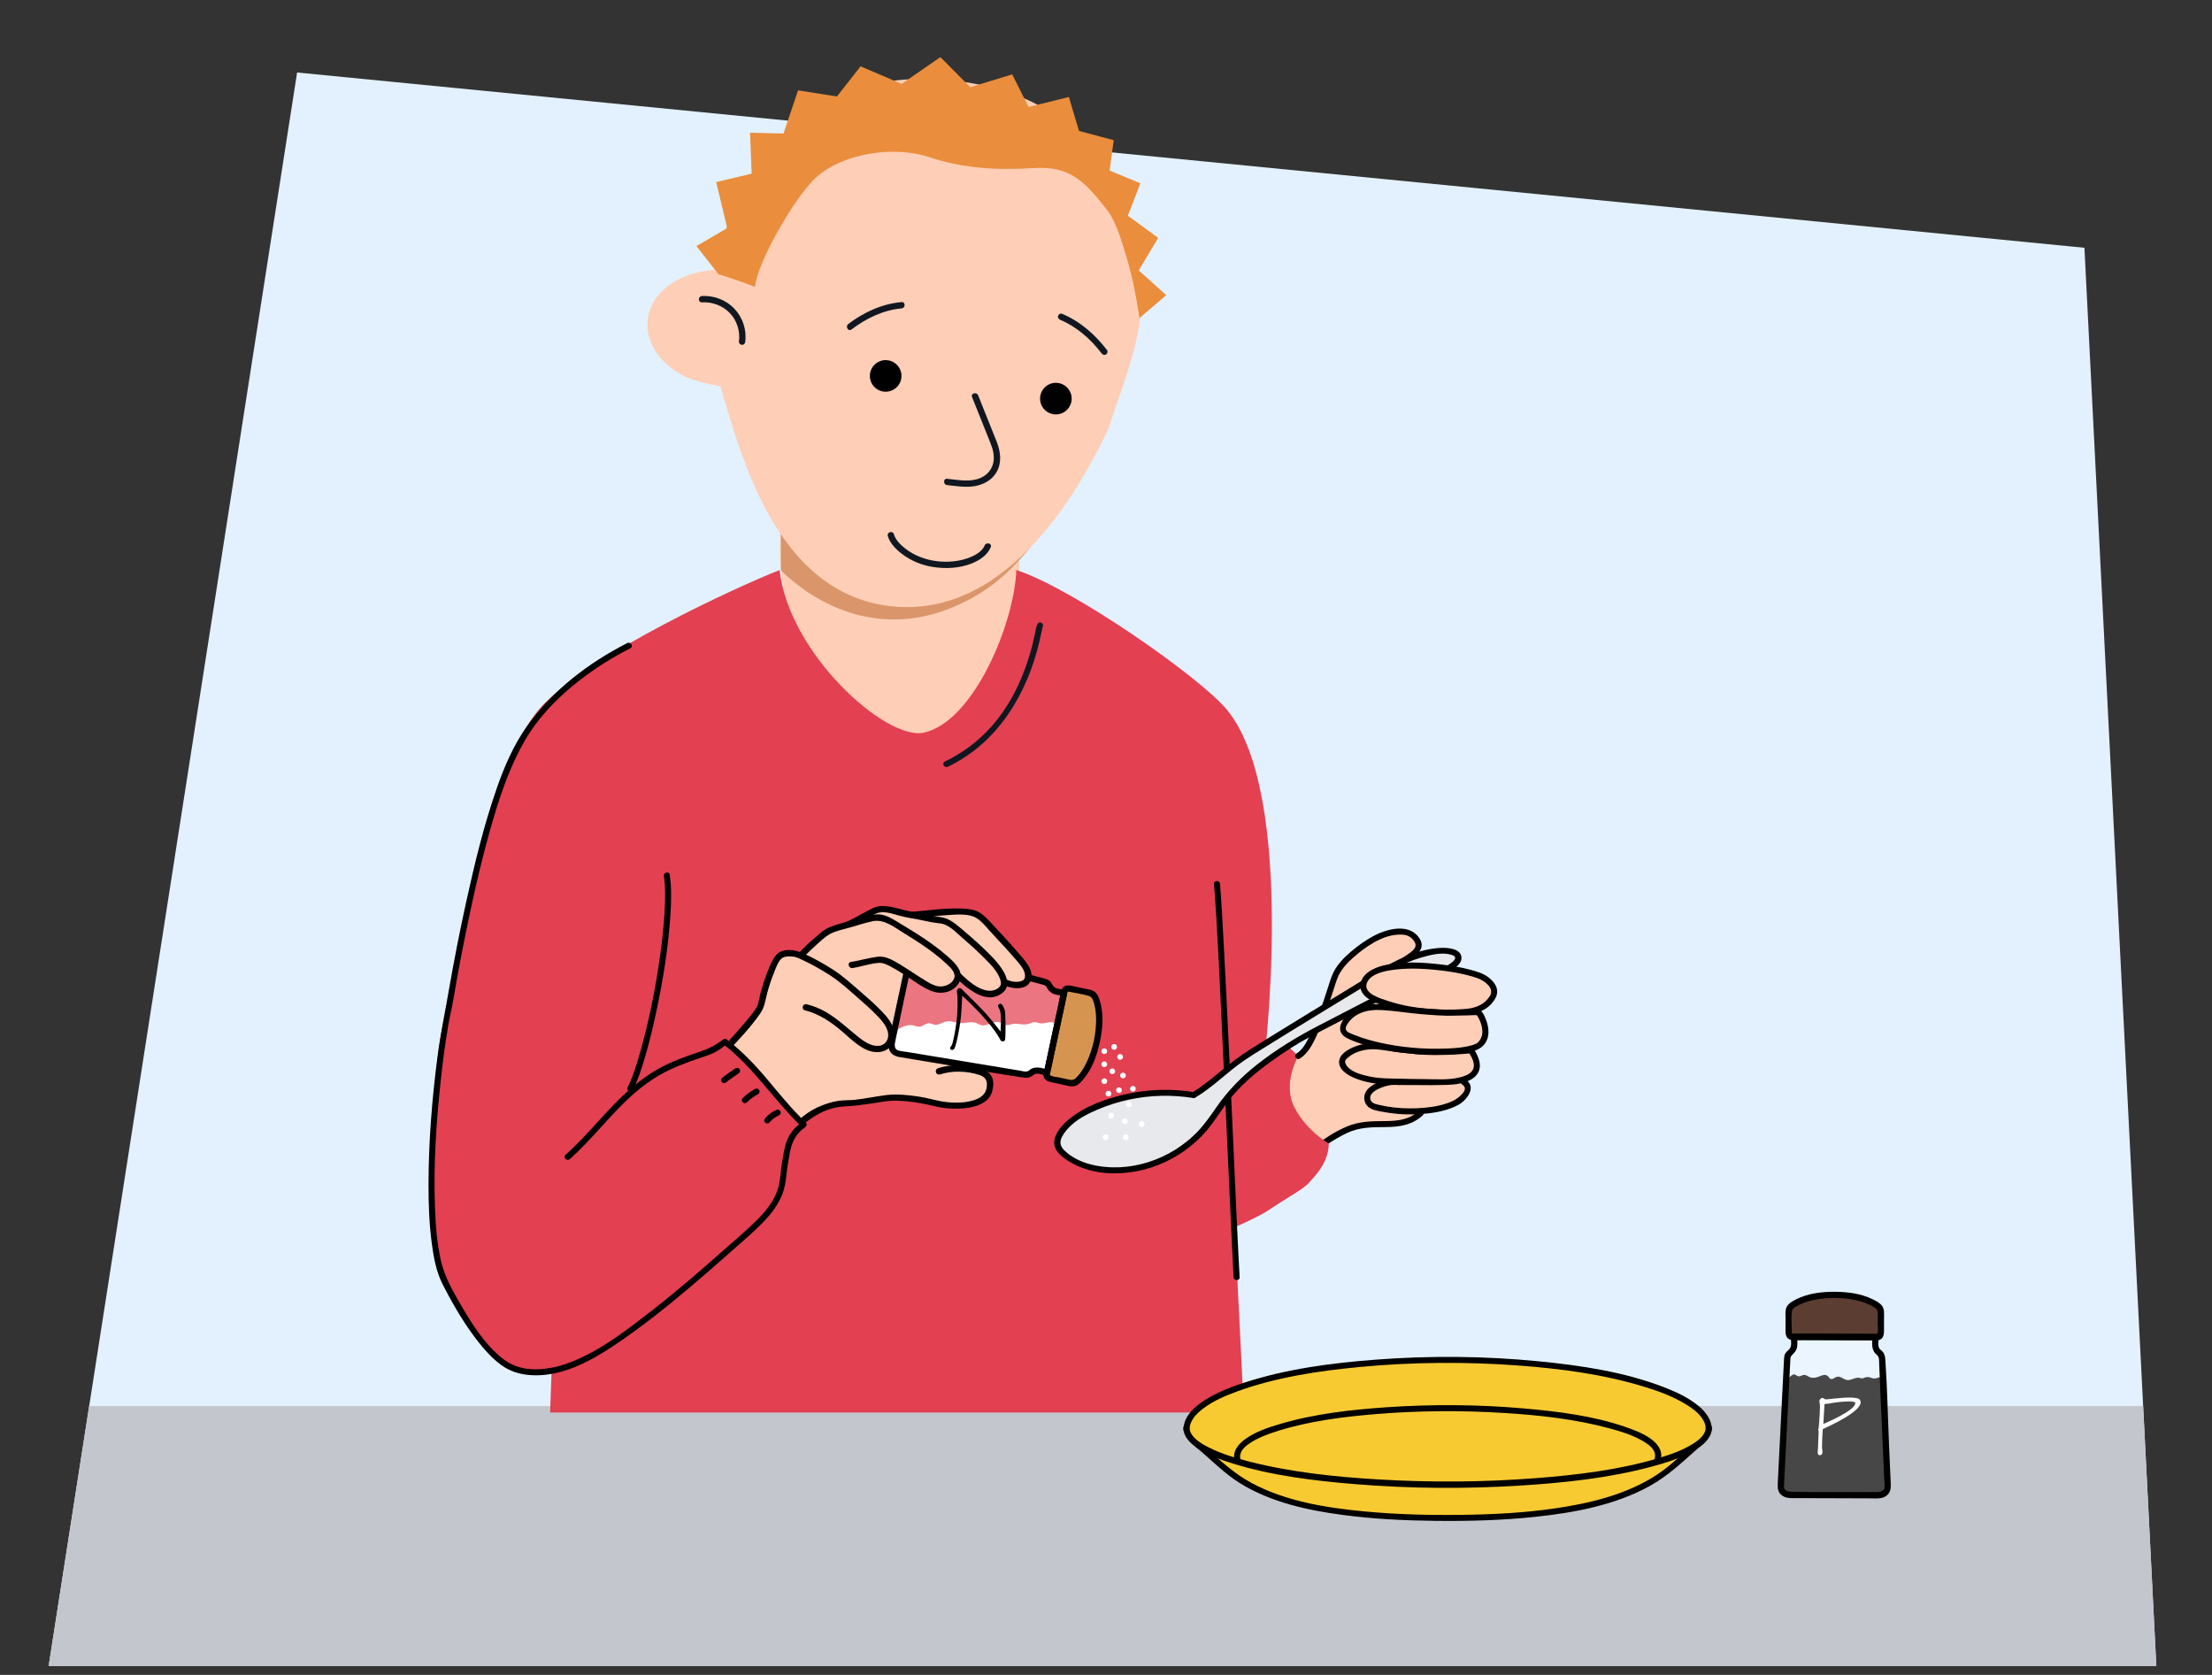 <?xml version="1.0" encoding="UTF-8"?>
<svg id="Voorgrond" xmlns="http://www.w3.org/2000/svg" xmlns:xlink="http://www.w3.org/1999/xlink" viewBox="0 0 700 530">
  <rect x="0" y="0" width="700" height="530" fill="#333333" stroke="none"/>
  <defs>
    <style>
      .cls-1 {
        fill: #da966a;
      }

      .cls-2 {
        fill: #ea8d3c;
        fill-rule: evenodd;
      }

      .cls-3 {
        fill: #e34051;
      }

      .cls-4 {
        fill: #d59551;
      }

      .cls-5 {
        fill: #101720;
      }

      .cls-6 {
        fill: #e2f1fd;
      }

      .cls-7 {
        fill: #fff;
      }

      .cls-8 {
        fill: #f8ca31;
      }

      .cls-9 {
        fill: #e8e9ec;
      }

      .cls-10 {
        opacity: .28;
      }

      .cls-11 {
        fill: #c4c6ce;
      }

      .cls-12 {
        fill: #5b3d31;
      }

      .cls-13 {
        clip-path: url(#clippath);
      }

      .cls-14 {
        fill: #ffceb6;
      }
    </style>
    <clipPath id="clippath">
      <path id="Path_17571-2" data-name="Path 17571" class="cls-6" d="M15.4,527.17L94.02,22.94l565.61,55.47,22.75,448.76H15.4Z"/>
    </clipPath>
  </defs>
  <g>
    <path id="Path_17571" data-name="Path 17571" class="cls-6" d="M15.4,527.17L94.02,22.94l565.61,55.47,22.75,448.76H15.4Z"/>
    <g class="cls-13">
      <rect class="cls-11" x="8.85" y="444.94" width="798.14" height="104.79"/>
    </g>
  </g>
  <path d="M595.85,435.9c-.42-.41-.68-.16-1.23-.02s-1.09.37-1.65.32c-.45-.04-.86-.25-1.3-.36-.52-.13-1.07-.1-1.58.09-.31.11-.62.28-.94.26-.2-.01-.39-.1-.59-.16-1.35-.38-2.73.89-4.1.66-1.09-.18-2.05-1.3-3.13-1.02-.74.19-1.44,1-2.12.63-.32-.17-.48-.56-.75-.82-.38-.37-.93-.45-1.43-.36s-.97.32-1.46.51c-.91.35-1.93.53-2.83.17-.63-.26-1.21-.77-1.88-.72-.61.05-1.16.56-1.76.44-.49-.09-.87-.59-1.37-.6-.31,0-.6.19-.86.39-.54.42-1.04.9-1.49,1.43l-1.76,32,.23,3.01s1.81,1.65,2.18,1.65,28.66-.39,28.94-.46,2.44-1.12,2.44-1.12v-1.97s-1.54-33.94-1.54-33.94Z"/>
  <path class="cls-14" d="M321.56,171.19l1.1,2.52c-.28,4.13.1,8.71-.34,12.03-1.86,14.05-3.63,50.47-19.72,51.98-10.75,1.01-58.49-19.34-55.64-67.32l.64-13.68c6.92,6.88,16.43,12.83,27.62,16.69,18.54,6.38,34.46,4.54,46.35-2.24Z"/>
  <path class="cls-14" d="M420.12,360.81c4.86-6.77-11.42-15.41-8.21-23.1,2.85-6.82,8.44-21.97,10.36-27.09,1.92-5.12,9.88-11.96,14.15-13.91,3.39-1.54,8.43-2.16,10.18-.71,2.83,2.33,3.15,5.48.22,7.69-3.78,2.84-7.6,5.1-10.87,6.77l9.16,9.38,7.22,19.52-2.98,13.53c-4.23,6.75-12.36-.15-19.35,3.67-2.03,1.11-12.18,5.84-13.84,7.46-10.06,9.8-20.03,6.47-29.22,15.83-1.09,1.11-1.64,20.38-1.64,20.38,0,0-24.57-68.8-24.05-69.37.52-.57,27.79-30.64,27.79-30.64l8.63,46.02,16.28-14.56c.73,3.22,9.61-3.08,10.59,7.02.17,1.77.71,11.92.39,14.58l-4.81,7.55Z"/>
  <g>
    <path class="cls-3" d="M172.56,222.33c15.81-15.81,59.55-36.17,74.14-41.94,2.94,26.48,33.67,53.98,45.56,51.47,15.87-3.35,28.79-34.74,29.36-51.47,17.68,5.65,58.38,34.07,66.71,44.27,22.33,27.33,11.56,112.78,11.56,112.78l-5,3.83-4-9.5-1.39,31.39,6.3,126.74-223.07-5.35,7.29-201.93-34.58,17.25s8.4-58.85,27.11-77.56Z"/>
    <path class="cls-5" d="M329.65,197.15c-1.5-1.06-1.86,2.14-2.01,2.86-.54,2.56-1.16,5.11-1.92,7.62-2.49,8.2-6.41,16.07-12.15,22.47-4.1,4.57-9.04,8.25-14.58,10.89-1.1.53-.14,2.17.96,1.64,15.89-7.58,25.16-23.17,29.02-39.83.24-1.05.46-2.11.69-3.17.07-.31.14-.61.21-.92.02-.08.1-.23.09-.31.01.06-.54.89-1.26.38,1,.71,1.95-.94.96-1.64h0Z"/>
  </g>
  <g class="cls-10">
    <path class="cls-7" d="M326.31,339.48h0c.73-.66,1.73-.91,2.7-.65l2.32.61,5.42-25.28-2.37-.4c-.99-.17-1.8-.8-2.19-1.7h0c-.29-.66-.85-1.15-1.55-1.33l-39.54-10.44c-1.31-.35-2.73.79-3.09,2.45l-5.82,27.16c-.36,1.66.48,3.28,1.81,3.5l40.34,6.68c.71.12,1.42-.09,1.96-.58Z"/>
  </g>
  <path class="cls-7" d="M284.18,325.66c1.49-.76,3.13-1.55,4.76-1.2.67.15,1.32.48,2.01.43,1.12-.08,2.03-1.17,3.15-1.1.57.04,1.09.38,1.65.48,1.27.22,2.4-.79,3.67-1.04,1.46-.29,2.92.45,4.41.53,1.63.09,3.3-.62,4.85-.12.68.22,1.28.66,1.98.8,1.82.36,3.58-1.4,5.4-1,.9.2,1.65.92,2.57.96.6.03,1.18-.24,1.77-.37,1.59-.33,3.26.42,4.84.03.72-.18,1.39-.58,2.13-.6.69-.01,1.33.32,2.01.39,1.27.13,2.55-.65,3.79-.33.99.25,1.85,1.17,2.85.96.39-.08.72-.32,1.07-.51,2.79-1.46,6.16.93,9.27.42.19.18.29.45.26.7.25,0,.51,0,.76,0l-.35,6.05-2.38,5.7s-1.09,3.21-1.53,3.24-2.52,2.68-2.52,2.68l-1.84-.05-4.35-.93-3.09-1.11v-1.25s-2.79-.69-2.79-.69l-2.21.73-2.42.61-39.89-6.71-1.6-1.6s.35-2.17.26-2.44,1.52-3.68,1.52-3.68Z"/>
  <g>
    <g>
      <path class="cls-14" d="M325,305.52c-3.33-4.21-4.84-5.81-8.49-9.68-2.71-2.88-4.83-5.8-7.2-6.75-1.91-.76-6.51-.79-8.56-.61-3.97.35-7.59.66-11.29.98-.24-.04-.49-.07-.76-.1-3.3-.4-5.04-1.57-8.36-1.73-3.22-.15-3.72,1.39-11.35,4.94-2.93.83-5.83,1.73-6.62,2.34-2.82,2.17-5.68,4.65-7.99,7.15l-.23.3c-1.03-.44-1.82-.7-2.23-.71-3.29-.02-4.32-.2-5.84,2.72-1.53,2.91-3.65,8.87-4.42,13.46-.58,3.44-19.3,22.43-20.73,24-1.43,1.57-27.42,20.06-28.91,21.61l3.33-7.24,2.58-16.71-52.24-8.03-3,29.6-.63,10.68,1.44,10.51,1.35,9.14,1.84,8.56,3.57,10.51,4.21,7.84,5.35,5.92,6.1,4.2,6.29,1.85,6.86-1.67,15.88-10.07,19.48-17.16c7.73-6.44,31.55-39.43,39.28-45.87,1.98-1.65,3.99-3.32,6.35-4.35,3.11-1.36,6.6-1.53,9.99-1.45,2.86.07,5.61-.57,8.33-1.44,2.31-.74,4.45-.09,6.86.08,2.26.16,12.04,1.08,14.55,1.37,4.79.55,8.7-.08,12.17-3.42.89-.86,1.55-2.35,1.3-4.29-.12-.9-1.72-2.31-3.54-2.92-2.67-.88-2.69-.58-5.66-1.68,0,0-.02-.02-.02-.02l-4.15-1.34-17.21-3.53c-.51-1.32-.24-2.22.44-4.8.96-3.68.56-4.66,1.13-6.25l1.48-5.13s.89-7.93,1.59-8.06l1.12-.14c.71.46,1.38.89,1.98,1.26,3.39,2.09,6.31,4.7,10.06,3.34,1.58-.57,3.07-1.84,3.32-3.46.31.03.62.05.91.08,1.12.98,1.99,1.61,3.4,2.87,1.17,1.05,2.63,1.59,4.13,2.04,3.01.91,5.49-.82,6.07-1.97.22-.44.29-1.01.19-1.69h.01c2.25,1.42,6.24,1.36,7.23-.19.99-1.55-.12-4.11-.71-4.85Z"/>
      <path d="M297.39,340.02c3.93-1.32,8.71-1.14,12.62.17,2.2.73,2.63,2.27,2.12,4.44-.48,2.05-2.33,3.04-4.24,3.61-3.25.96-7.22.81-10.52.17-2.16-.42-4.25-1.04-6.43-1.37-3.49-.53-7.11-.93-10.62-.49-3.27.41-6.49,1.11-9.77,1.47-1.66.19-3.33.08-4.99.3-2.28.31-4.44,1.04-6.54,1.95-3.21,1.4-6.06,3.8-8.56,6.24-4.47,4.37-8.39,9.35-12.32,14.2-5.07,6.27-10.05,12.62-15.14,18.88-5,6.15-10.03,12.31-15.86,17.7-5.88,5.44-12.3,10.29-19,14.68-2.49,1.63-5.02,3.21-7.62,4.66-1.37.77-2.94,1.7-4.3,2.15-6.33,2.1-12.89-2.47-17.22-6.66-1.58-1.53-2.74-2.88-3.84-4.55-2.26-3.44-4.03-7.18-5.43-11.04-2.39-6.6-3.77-13.5-4.75-20.43-.69-4.88-1.44-9.71-1.53-14.66-.13-6.77.3-13.55.88-20.3.47-5.43,1.05-10.85,1.8-16.25.35-2.55.92-4.82,1.73-7.27,3.55-10.61,7.51-21.13,10.38-31.96.53-2.01,1.04-4.05,1.3-6.12.29-2.31.45-4.59.89-6.88,1.14-5.97,2.75-11.85,4.44-17.68.33-1.13.66-2.25,1-3.38.38-1.23-1.55-1.76-1.93-.53-1.27,4.14-2.43,8.32-3.5,12.51-.81,3.19-1.57,6.4-2.15,9.64-.39,2.21-.47,4.44-.81,6.64-.8,5.12-2.53,10.15-4.1,15.08-1.87,5.84-3.87,11.64-5.86,17.44-1.03,2.99-2.41,6.08-2.93,9.22-.73,4.35-1.2,8.75-1.66,13.13-.73,6.9-1.29,13.82-1.46,20.75-.08,3.29-.08,6.58.13,9.86.15,2.36.54,4.67.86,7,.88,6.26,1.76,12.5,3.42,18.62,1.87,6.91,4.57,14.34,9.21,19.91,3.61,4.33,8.58,8.39,14.11,9.87,2.7.72,5.69.76,8.29-.35,1.85-.79,3.6-1.8,5.34-2.8,6.28-3.65,12.27-7.82,17.97-12.32,6.65-5.25,12.56-11.11,18.03-17.57,10.1-11.95,19.27-24.72,29.74-36.35,4.96-5.51,10.9-10.85,18.71-11.23,3.25-.16,6.37-.57,9.59-1.1,1.62-.26,3.24-.54,4.87-.67,1.89-.15,3.83.05,5.71.22,2.82.26,5.54.8,8.29,1.47,2.95.72,6.15.92,9.17.68,3.38-.27,7.83-1.44,8.98-5.08.51-1.6.74-3.78-.22-5.26-1.02-1.57-2.88-2.16-4.61-2.57-3.93-.93-8.37-1.07-12.23.23-1.21.41-.69,2.34.53,1.93h0Z"/>
      <g>
        <g>
          <g>
            <path class="cls-4" d="M331.21,339.96l5.65-26.34c.13-.6.75-.98,1.4-.84l6.62,1.42c.69.15,1.28.59,1.58,1.19.89,1.8,2.31,6.2.61,14.14-1.7,7.94-4.82,11.43-6.38,12.74-.52.44-1.25.6-1.94.45l-6.61-1.42c-.64-.14-1.06-.74-.93-1.34Z"/>
            <path d="M332.18,340.23c1.74-8.13,3.48-16.26,5.23-24.39.11-.53.16-1.15.36-1.66.16-.43.23-.43.74-.32,2.01.43,4.15.69,6.1,1.31,1.15.37,1.45,1.74,1.72,2.8.38,1.48.53,3.01.54,4.54.02,4.57-1,9.41-2.95,13.55-.68,1.44-1.48,2.86-2.52,4.08-.69.81-1.4,1.74-2.56,1.58s-2.42-.52-3.61-.77c-.42-.09-3.06-.29-3.02-.98.09-1.28-1.91-1.28-2,0-.1,1.5,1.04,2.17,2.32,2.45,1.42.31,2.85.61,4.27.92,1.11.24,2.28.63,3.41.3,1.17-.34,2.11-1.47,2.85-2.38,2.54-3.14,3.99-7.09,4.87-11,.94-4.18,1.42-8.73.3-12.93-.32-1.18-.74-2.6-1.71-3.41-.87-.72-2.1-.84-3.16-1.06-1.42-.3-2.83-.61-4.25-.91-1.29-.28-2.64-.16-3.16,1.27-.43,1.19-.57,2.57-.84,3.81l-1.78,8.29c-1.03,4.8-2.06,9.59-3.08,14.39-.27,1.26,1.66,1.79,1.93.53Z"/>
          </g>
          <path d="M327.01,340.19c1.04-.95,2.88-.09,4.05.21.5.13,1.12-.16,1.23-.7,1.58-7.37,3.16-14.75,4.74-22.12.23-1.05.45-2.11.68-3.16.1-.49-.14-1.14-.7-1.23-1-.17-2.55-.16-3.37-.82-.68-.55-.85-1.48-1.58-2.03-.37-.28-.77-.46-1.21-.6-.95-.29-1.92-.51-2.88-.76-4.85-1.28-9.7-2.56-14.55-3.84-5.35-1.41-10.7-2.83-16.06-4.24-1.63-.43-3.27-.86-4.9-1.29-1.47-.39-2.81-.62-4.09.54-1.25,1.14-1.43,2.8-1.76,4.35-.49,2.29-.98,4.58-1.47,6.87-1.13,5.26-2.26,10.53-3.38,15.79-.28,1.29-.78,2.79-.59,4.12.28,2.02,1.68,2.92,3.48,3.22l12.26,2.03c9.01,1.49,18.01,3.15,27.05,4.48,1.19.18,2.11-.08,3.06-.82,1.01-.79-.41-2.2-1.41-1.41-.79.62-2.09.14-2.97,0l-5.36-.89c-5.34-.88-10.67-1.77-16.01-2.65-4.67-.77-9.33-1.54-14-2.32-.95-.16-1.97-.23-2.91-.48-1.67-.45-1.21-2.21-.94-3.46,1.84-8.6,3.55-17.23,5.53-25.8.22-.94.77-2.05,1.9-1.93.21.02.43.11.64.17l4.08,1.08c4.94,1.3,9.88,2.61,14.81,3.91s9.98,2.63,14.96,3.95c1.42.38,2.84.75,4.27,1.13.25.07.52.11.76.2.64.25.79.64,1.11,1.17.47.77,1.16,1.38,2.01,1.69.94.35,2.01.41,3,.58l-.7-1.23c-1.58,7.37-3.16,14.75-4.74,22.12-.23,1.05-.45,2.11-.68,3.16l1.23-.7c-2.05-.54-4.19-1.34-5.99.3-.95.87.46,2.28,1.41,1.41Z"/>
        </g>
        <path d="M300.72,331.54c.07-.35.43-.7.52-.85.09-.17.34-1.09.63-2.47.37-1.71.78-4.12,1.01-6.65.19-2.32.21-6.39,0-7.35-.08-.33-.08-.6-.03-.8.13-.62.66-.8,1.05-.71.15.03.29.11.37.2,1.14,1.26,4.8,4.6,7.67,7.77,1.16,1.31,3.04,3.55,4.68,5.73,0,0,.51-5.73-.37-7.14-.19-.31-.49-.73-.41-1.1.06-.28.49-.62.86-.54.49.11.85.93,1.23,1.93.31.81.39,8.23.12,9.52-.07.35-.57.5-.94.43-.12-.03-.22-.07-.31-.11-.29-.21-.93-2.51-6.36-8.45-1.19-1.29-5.12-5.24-5.95-5.83,0,0-.17,4.38-.41,6.69-.25,2.24-.64,4.56-1.04,6.43-.44,2.05-.88,3.52-1.1,3.67-.1.1-.4.42-.77.34-.37-.08-.54-.38-.47-.68Z"/>
      </g>
      <g>
        <path class="cls-14" d="M288.66,289.55c3.73-.32,7.37-.63,11.37-.98,2.04-.18,6.65-.15,8.56.61,2.38.95,4.49,3.87,7.2,6.75,3.65,3.88,5.16,5.47,8.49,9.68.58.74,1.7,3.3.71,4.85s-4.98,1.61-7.23.2"/>
        <path d="M288.66,290.55c3.98-.34,7.97-.79,11.95-1.03,2.56-.15,6.07-.42,8.35.96,1.58.96,2.82,2.48,4.03,3.84,1.39,1.55,2.81,3.07,4.23,4.59,1.05,1.13,2.09,2.27,3.1,3.44,1.12,1.3,2.41,2.63,3.31,4.09.71,1.15,1.37,3.37-.28,3.97s-3.67.21-5.1-.63c-1.11-.65-2.12,1.08-1.01,1.73,2.31,1.35,7.26,2.12,8.75-.84,1.76-3.48-2.03-7.12-4.04-9.47-2.85-3.34-5.89-6.58-8.9-9.78-1.25-1.33-2.66-2.69-4.42-3.29-1.61-.55-3.45-.61-5.13-.65-4.94-.13-9.94.64-14.85,1.06-1.27.11-1.28,2.11,0,2h0Z"/>
      </g>
      <g>
        <path class="cls-14" d="M267.54,292.99c8.34-3.79,8.76-5.44,12.09-5.28,3.32.16,5.06,1.33,8.36,1.73,2.64.32,4.06.84,6.67,1.35,3.83.75,4.16-.16,8.22,3.27,3.66,3.09,9.64,8.12,12.99,12.61,1.78,2.38,2.28,4.51,1.69,5.66-.59,1.15-3.06,2.88-6.07,1.97-1.5-.46-2.96-.99-4.13-2.04-1.89-1.69-2.83-2.25-4.68-4.05"/>
        <path d="M268.04,293.85c2.36-1.08,4.65-2.26,6.9-3.54,1.06-.6,2.14-1.32,3.36-1.54,2.04-.37,4.18.38,6.11.93,2.71.77,5.55,1.07,8.3,1.7,1.21.28,2.41.51,3.64.66.83.1,1.68.16,2.46.45,2.21.83,4.05,2.83,5.82,4.35,2.19,1.88,4.35,3.8,6.38,5.84,2.04,2.04,4.57,4.4,5.51,7.2.39,1.14.37,2.05-.64,2.79-1.34.98-2.98,1.01-4.51.53-3.1-.96-5.68-3.51-8-5.72-.93-.89-2.35.52-1.41,1.41,3.74,3.58,10.37,9.67,15.58,5,2.01-1.8,1.18-4.55-.03-6.58-1.68-2.83-4.2-5.24-6.56-7.49-2.3-2.18-4.7-4.25-7.13-6.29-1.92-1.62-3.74-3.02-6.27-3.35-2.92-.38-5.73-1.21-8.63-1.64-3.15-.46-6.19-1.76-9.38-1.86-1.62-.05-3.01.45-4.41,1.21-2.68,1.46-5.31,2.94-8.09,4.21-1.17.54-.15,2.26,1.01,1.73h0Z"/>
      </g>
      <g>
        <path class="cls-14" d="M253.66,302.13c2.3-2.5,5.17-4.98,7.99-7.15,1.4-1.08,9.38-3.05,12.46-3.97,1.31-.39,2.66-.79,4.03-.69,1.76.13,3.34,1.05,4.85,1.95,6.22,3.71,12.49,7.46,17.73,12.46,1.2,1.14,2.41,2.54,2.36,4.19-.05,1.81-1.65,3.24-3.35,3.85-3.75,1.36-6.66-1.25-10.06-3.34-3.39-2.09-8.92-6.09-11.51-5.75-4.17.54-4.02.96-8.6,1.67"/>
        <path d="M254.37,302.84c1.26-1.35,2.59-2.63,3.98-3.85,1.29-1.14,2.64-2.48,4.13-3.34,1.85-1.07,4.24-1.52,6.28-2.09,2.44-.69,4.91-1.53,7.39-2.05,3.73-.78,7.13,2.1,10.14,3.93,3.15,1.92,6.27,3.92,9.21,6.16,1.45,1.11,2.86,2.29,4.19,3.55,1.22,1.15,3,2.79,2.18,4.64-.65,1.49-2.55,2.32-4.08,2.37-1.62.05-3.11-.74-4.45-1.55-2.64-1.6-5.18-3.36-7.82-4.98-2.26-1.38-5.02-3.24-7.8-2.88-2.85.37-5.6,1.2-8.44,1.65-1.27.2-.73,2.13.53,1.93,2.79-.44,5.61-1.49,8.43-1.64,1.26-.07,2.53.6,3.62,1.17,1.44.75,2.82,1.61,4.19,2.48,2.82,1.8,5.63,4.05,8.75,5.26s6.87.4,8.61-2.49c2.02-3.36-1.13-6.35-3.47-8.42-3-2.65-6.28-4.96-9.64-7.11-1.68-1.08-3.39-2.11-5.11-3.14-1.7-1.02-3.4-2.19-5.31-2.78-3.08-.96-6.28.47-9.25,1.29-2.82.78-5.75,1.46-8.44,2.62-1.45.62-2.63,1.76-3.83,2.77-1.9,1.59-3.73,3.27-5.42,5.09-.88.94.53,2.36,1.41,1.41h0Z"/>
      </g>
      <g>
        <path class="cls-14" d="M254.97,318.73c4.52,1.07,7.44,3.27,10.13,5.26,2.5,1.85,4.68,4.12,7.22,5.91,2.3,1.62,5.46,2.87,7.83,1.35,2.65-1.69,2.36-4.99.59-7.58s-4.52-5.05-6.86-7.15c-2.37-2.12-4.69-4.04-7.06-6.16-3.05-2.73-13.67-8.63-15.63-8.64-3.29-.02-4.32-.2-5.84,2.72s-3.65,8.87-4.42,13.46c-.58,3.44-19.3,22.43-20.73,24-1.43,1.57-20.91,15.93-22.39,17.48,0,0-14.89,11.89-16.97,11.48"/>
        <path d="M254.71,319.7c4.47,1.11,8.3,3.72,11.77,6.67,3.27,2.78,7.2,7.09,11.95,6.52,4.3-.52,5.52-4.99,3.88-8.48-.96-2.04-2.66-3.79-4.24-5.36-1.85-1.83-3.81-3.55-5.78-5.25-2.87-2.49-5.63-5.03-8.85-7.07-2.87-1.82-5.86-3.53-8.97-4.93-2.23-1-4.82-1.66-7.23-.75-1.45.55-2.28,1.92-2.95,3.24-.9,1.8-1.63,3.7-2.28,5.6-.75,2.17-1.39,4.38-1.85,6.63-.23,1.11-.25,1.46-.79,2.34-1.19,1.93-2.71,3.67-4.18,5.39-3.87,4.53-7.98,8.86-12.1,13.17-2.14,2.24-4.18,4.35-6.62,6.26-4.57,3.58-9.23,7.04-13.83,10.58-2.45,1.88-4.82,3.86-7.25,5.76-4.14,3.23-8.35,6.68-12.97,9.22-.3.17-.64.36-.94.48s-.76.15-.39.2c-1.26-.17-1.8,1.75-.53,1.93,1.64.23,3.41-1.15,4.71-1.98,2.33-1.49,4.56-3.12,6.77-4.77,2.57-1.92,5.07-3.9,7.56-5.92,4-3.25,8.17-6.3,12.28-9.43,2.12-1.61,4.23-3.22,6.32-4.87.98-.77,2-1.52,2.87-2.42,3.04-3.15,6.07-6.31,9.05-9.52,3.64-3.92,7.46-7.87,10.5-12.29,1.42-2.06,1.58-4.28,2.24-6.68.58-2.11,1.28-4.19,2.1-6.22.57-1.42,1.23-3.52,2.47-4.5.93-.74,2.75-.64,3.86-.5.63.08,1.86.65,2.63,1.01,3.03,1.41,5.96,3.08,8.77,4.88,3.23,2.07,6.02,4.7,8.9,7.21,1.84,1.6,3.67,3.22,5.39,4.95,1.58,1.6,3.42,3.44,3.98,5.69.53,2.12-.55,4.23-2.88,4.46s-4.7-1.4-6.45-2.8c-3.42-2.73-6.56-5.78-10.38-7.97-1.88-1.07-3.89-1.87-5.99-2.39-1.25-.31-1.78,1.62-.53,1.93h0Z"/>
      </g>
    </g>
    <path d="M197.74,268.71c.04.08.16.4.25.74.13.47.23.96.32,1.44.22,1.19.38,2.39.51,3.59.37,3.42.58,6.86.74,10.29.38,7.94.5,15.91.28,23.86-.08,2.85-.16,5.72-.52,8.55-.26,1.98-.58,3.95-.78,5.95-.75,7.26-1.33,14.54-2.28,21.79-.52,3.96-1.1,7.93-2.08,11.8-.34,1.35-.72,2.72-1.3,3.99-.37.8-.8,1.56-1.37,1.84-1.15.57-.14,2.3,1.01,1.73,1.77-.88,2.52-3.4,3.06-5.13,1.01-3.22,1.57-6.59,2.08-9.93,1.18-7.68,1.85-15.43,2.59-23.16.47-4.88,1.28-9.71,1.5-14.61.35-8.04.25-16.12-.07-24.16-.16-4.14-.38-8.28-.81-12.4-.24-2.33-.36-5.04-1.4-7.19-.56-1.16-2.28-.15-1.73,1.01h0Z"/>
  </g>
  <path d="M448.9,351.59c-3,2.8-6.74,3.15-10.67,3.17-4.05.01-8.05.07-11.85,1.65-7.53,3.15-13.56,8.91-20.08,13.64-3.29,2.38-6.79,4.29-10.72,5.37-1.18.33-.68,2.16.51,1.83,7.28-2.01,12.74-6.84,18.62-11.32,3.58-2.73,7.35-5.39,11.42-7.34s8.16-1.91,12.47-1.94,8.36-.66,11.64-3.72c.89-.84-.45-2.18-1.34-1.34h0Z"/>
  <g>
    <path class="cls-14" d="M442.53,342.37c-2.9-.35-7.23.97-9.09,3.05-1.42,1.59-.87,4.04,1.16,4.68,7.32,2.34,20.86,2.37,27.32-1.83,1.17-.76,4.33-4.24,1.29-5.86"/>
    <path d="M442.53,341.42c-2.04-.2-4.15.21-6.04.95-1.69.67-3.63,1.71-4.42,3.44-.7,1.53-.35,3.36.94,4.46s3.32,1.32,4.89,1.61c4.09.76,8.32.94,12.46.59,3.78-.31,7.72-1.01,11.1-2.82,2.73-1.47,6.04-5.8,2.24-8.06-1.05-.63-2.01,1.02-.96,1.64,2.56,1.52-1.46,4.42-2.87,5.1-2.77,1.33-5.94,1.91-8.98,2.2-3.21.3-6.46.28-9.67-.07-1.5-.16-2.99-.4-4.46-.75-1.21-.29-2.91-.5-3.13-2-.27-1.81,2-2.94,3.37-3.5,1.74-.71,3.66-1.07,5.54-.89,1.22.12,1.21-1.78,0-1.9h0Z"/>
  </g>
  <g>
    <path class="cls-14" d="M446.5,332.42c-9.18-.47-11.79-2.95-18.72.21-.56.25-2.33,1.73-2.69,2.22-.99,1.36.21,3.27,1.6,4.21,2.55,1.72,7.37,2.94,10.44,3.06,8.69.34,21.59.53,24.28-.08,2.69-.61,9.1-2.19,4.11-9.67-13.41,1.17-19.02.04-19.02.04Z"/>
    <path d="M446.5,331.47c-5.62-.31-11.45-2.43-16.98-.56-2.03.69-5.24,2.17-5.69,4.55-.58,3.08,2.98,4.96,5.31,5.87,6.11,2.39,13.01,1.95,19.45,2.03,3,.04,5.99.05,8.99-.05,1.68-.06,3.36-.15,4.99-.57,1.85-.49,3.85-1.27,4.96-2.93,1.71-2.53.28-5.66-1.19-7.92-.17-.27-.48-.5-.82-.47-4.79.41-9.62.67-14.43.47-1.47-.06-3.13-.15-4.34-.39s-1.71,1.59-.51,1.83c1.51.3,3.09.38,4.62.45,4.88.22,9.79-.04,14.65-.46l-.82-.47c1.06,1.63,2.58,4.19,1.15,6.06-.86,1.13-2.39,1.62-3.7,1.97-3.6.96-7.65.62-11.34.6-2.89-.02-5.78-.07-8.67-.15-2.71-.07-5.47-.03-8.13-.57-2.46-.5-6-1.24-7.67-3.31-.37-.45-.81-1.17-.61-1.79.15-.47.71-.85,1.07-1.15.99-.85,1.98-1.35,3.23-1.77,2.39-.81,4.78-.86,7.26-.51,3.07.43,6.11.96,9.21,1.13,1.22.07,1.22-1.83,0-1.9Z"/>
  </g>
  <path class="cls-3" d="M183,238.56s-4.21-15.28-14.18-8.13c-17.82,12.79-26.34,89.68-27.61,105.61,0,0-6.74-1.89,15.86,1.76s47.55,8.66,47.55,8.66l13.21-69.48-21.16-20.75-13.69-17.67Z"/>
  <g>
    <g>
      <path class="cls-1" d="M247.07,167.71l.07,12.8c13.96,13.49,32.85,19.61,52,12.57,11.56-4.26,18.92-10.36,26.57-19.44l.02-.46c-11.09,11.66-24.44,18.14-39.38,17.44-14.94-.7-29.35-10.25-39.29-22.91Z"/>
      <path class="cls-14" d="M350.87,135.45c-8.39,17.8-31.24,60.4-68.77,56.4-37.53-4-48.24-50.58-54.16-69.63-3.42-.55-8.93-1.86-11.7-3.33-7.39-3.87-12.01-10.53-11.28-17.56.97-9.26,10.87-15.95,22.83-15.95h.01c.18-.89.37-1.78.57-2.66.2-.87.4-1.74.62-2.61.29-1.15.59-2.28.9-3.42.16-.57.32-1.12.48-1.68.12-.42.25-.83.37-1.25.1-.31.2-.62.3-.93.21-.65.42-1.3.64-1.95.23-.68.46-1.34.71-2.01.25-.67.49-1.33.75-1.98.3-.78.61-1.55.94-2.32.32-.76.65-1.52,1-2.27,0,0-.01,0,0-.01.34-.75.7-1.49,1.05-2.22.18-.37.36-.72.54-1.09.67-1.33,1.37-2.62,2.1-3.89.25-.44.5-.86.76-1.27.19-.32.37-.63.58-.94.2-.31.38-.61.58-.91,1.33-2.06,2.76-4.03,4.28-5.88.49-.6.99-1.17,1.49-1.75.51-.57,1.02-1.15,1.54-1.7.53-.56,1.09-1.12,1.65-1.66.36-.35.7-.68,1.06-1,.23-.22.46-.44.71-.64.51-.46,1.03-.91,1.57-1.34.19-.18.4-.33.59-.49.53-.43,1.07-.84,1.61-1.24.51-.39,1.04-.76,1.56-1.12.45-.32.9-.62,1.35-.9.32-.21.64-.41.96-.6.88-.56,1.79-1.08,2.71-1.57.64-.35,1.28-.69,1.94-1.01.84-.41,1.69-.8,2.56-1.17.3-.12.61-.26.92-.38.5-.21,1-.4,1.5-.59.47-.18.94-.35,1.42-.51.18-.07.37-.13.54-.19.4-.13.81-.27,1.22-.39.19-.06.39-.12.58-.17,1.23-.37,2.5-.7,3.78-.99.43-.11.87-.21,1.32-.29.55-.12,1.1-.23,1.66-.32,1.49-.27,3.04-.5,4.61-.66.31-.04.65-.08.97-.1.29-.04.59-.06.89-.08.33-.03.67-.05,1.01-.07,1.02-.08,2.04-.13,3.09-.15.53-.02,1.06-.03,1.6-.03,3.21-.03,6.55.14,10.02.5,3.88.41,7.55,1.02,11.01,1.84.27.06.54.12.81.19,1.5.37,2.98.78,4.41,1.22.36.11.72.24,1.08.36,1.27.42,2.51.87,3.72,1.35.38.15.76.3,1.13.46.39.16.78.32,1.16.5.96.42,1.89.87,2.81,1.33t.01,0c.46.22.91.46,1.36.7.44.23.89.48,1.32.73.87.5,1.73,1.02,2.56,1.55.84.54,1.66,1.09,2.45,1.66.4.28.79.58,1.18.87s.78.59,1.15.89.75.61,1.11.92c.44.36.87.74,1.29,1.13.19.16.38.34.57.51.47.45.94.89,1.39,1.35.31.31.62.62.92.93.33.33.65.69.97,1.04.64.71,1.26,1.42,1.86,2.16.17.19.32.4.48.59.18.22.35.44.52.67.33.42.65.85.97,1.29.31.44.61.87.92,1.32.31.44.6.89.89,1.34.29.45.59.91.86,1.38.28.46.55.93.82,1.4.27.47.53.95.79,1.43.2.38.4.77.6,1.16.08.15.16.3.23.45.22.43.43.87.63,1.31.1.2.2.41.29.61.12.24.22.49.33.74.04.07.07.14.09.21.09.21.19.42.27.63.1.21.19.42.26.63.16.38.32.76.46,1.14,1.43,3.59,2.57,7.37,3.46,11.32.06.25.11.5.16.74.26,1.14.49,2.3.68,3.47.16.88.3,1.76.44,2.65.13.89.25,1.79.36,2.69.21,1.81.39,3.64.51,5.49.04.62.08,1.24.11,1.86.12,2.49.19,5.03.16,7.61h.01c-1.25,12.52-6.43,24.54-10.12,36.17Z"/>
    </g>
    <path class="cls-2" d="M360.62,100.63l-.14-3.04c-.61-12.13-4.83-23.66-8.32-35.13-3.24-10.67-12.72-18.13-21.74-24.71-9.27-6.76-24.08-10.41-36.37-10.19-11.38.21-12.6-.18-24.1,2.73-10.61,2.68-19.93,10.81-27.3,18.86-8.12,8.87-13.56,21.26-14.9,34.1l-.37,3.56c3.44.89,11.54,3.94,11.54,3.94.87-8.29,13.16-29.17,19.41-34.69,8.75-7.73,24.74-9.95,35.53-6.39,10.95,3.61,21.02,4.25,33.49,3.51,11.35-.67,16.03,4.23,23.28,13.66,5.08,6.61,9.82,30,10,33.8Z"/>
    <path class="cls-2" d="M227.38,86.79l-6.98-8.92,9.73-5.69-3.48-14.57,11.22-2.65-.51-12.97,10.59.26,4.6-13.66,12.3,1.94,7.48-9.54,13,5.55,12.25-8.47,9.47,9.52,13.26-4.05,5.2,10.31,12.74-3.16,3.22,10.75,10.98,2.91-1.29,9.63,9.72,4.01-3.96,10.27,9.59,7.01-6.15,10.3,8.71,7.83-8.44,7.22-2.32-13.79-6.08-19.17-7.85-13.8s-10.19-9.26-10.74-9.31-16.53-7.32-16.53-7.32l-14.98-4.36s-19.52,1.67-20.3,1.96-16.74,5.31-16.74,5.31l-12.71,9.46s-12.65,12.44-12.79,13.73-4.59,15.91-4.89,16.62c-.3.71-7.29,6.83-7.29,6.83Z"/>
    <path class="cls-5" d="M299.73,153.5c2.84.3,5.72.8,8.57.36,3.56-.55,6.78-2.67,7.83-6.25.78-2.66.23-5.44-.77-7.95-1.08-2.69-2.15-5.38-3.23-8.08-.86-2.16-1.73-4.32-2.59-6.48-.47-1.18-2.41-.67-1.93.53,1.72,4.3,3.44,8.61,5.16,12.91.79,1.99,1.66,3.87,1.72,6.06.1,3.58-2.11,6.23-5.54,7.1-3,.76-6.2.12-9.23-.19-1.28-.13-1.27,1.87,0,2h0Z"/>
    <circle cx="280.27" cy="118.95" r="5" transform="translate(148.35 393.36) rotate(-87.32)"/>
    <circle cx="334.13" cy="126.14" r="5" transform="translate(192.51 454.01) rotate(-87.32)"/>
    <path class="cls-5" d="M269.45,104.26c4.63-3.5,10.03-6.15,15.87-6.67,1.27-.11,1.28-2.11,0-2-6.2.55-11.95,3.21-16.88,6.94-1.01.77-.02,2.5,1.01,1.73h0Z"/>
    <path class="cls-5" d="M335.52,101.21c5.25,2.2,9.66,6.12,13.09,10.61.33.43.86.65,1.37.36.43-.24.69-.94.36-1.37-3.78-4.94-8.5-9.11-14.28-11.53-.5-.21-1.09.23-1.23.7-.16.57.2,1.02.7,1.23h0Z"/>
    <path class="cls-5" d="M222.14,95.67c3.26-.18,6.53,1.02,8.81,3.39,2.31,2.4,3.32,5.79,2.89,9.07-.07.54.51.99,1,1,.6,0,.93-.47,1-1,.49-3.79-.84-7.74-3.48-10.49s-6.46-4.18-10.22-3.97c-1.28.07-1.29,2.07,0,2h0Z"/>
    <path class="cls-5" d="M280.95,169.6c.67,2.33,2.59,4.23,4.45,5.66,2.87,2.21,6.32,3.61,9.89,4.16,3.96.61,8.2.42,11.97-1.03,2.59-1,5.16-2.59,6.27-5.25.5-1.19-1.44-1.7-1.93-.53-.93,2.23-3.71,3.51-5.84,4.19-3.42,1.09-7.22,1.22-10.74.55-3.02-.58-5.93-1.77-8.38-3.64-1.51-1.16-3.22-2.75-3.76-4.65-.35-1.24-2.28-.71-1.93.53h0Z"/>
  </g>
  <rect class="cls-11" x="148.21" y="446.98" width="283.6" height="62.59"/>
  <g class="cls-10">
    <path class="cls-7" d="M594.61,428.02h0c-.8-.57-1.24-1.51-1.2-2.5l.11-2.4-25.86-.08.1,2.4c.04,1-.41,1.93-1.21,2.5h0c-.59.42-.95,1.07-.98,1.79l-2.06,40.84c-.07,1.35,1.34,2.51,3.03,2.51l27.78.09c1.7,0,3.11-1.14,3.05-2.49l-1.79-40.85c-.03-.72-.39-1.37-.97-1.8Z"/>
  </g>
  <g>
    <g>
      <g>
        <path class="cls-12" d="M594.07,423.12l-26.94-.09c-.62,0-1.11-.54-1.11-1.19l.02-6.77c0-.7.31-1.37.84-1.79,1.58-1.25,5.59-3.54,13.71-3.52,8.12.03,12.18,2.35,13.78,3.61.54.42.85,1.1.84,1.81l-.02,6.76c0,.66-.5,1.19-1.12,1.19Z"/>
        <path d="M594.07,422.12c-8.34-.03-16.68-.05-25.01-.08-.5,0-1.17.11-1.66,0-.43-.1-.38-.23-.38-.72,0-2.03-.24-4.23.02-6.25.15-1.16,1.45-1.73,2.41-2.21,1.35-.67,2.8-1.12,4.27-1.44,4.43-.97,9.33-.95,13.76.05,1.61.36,3.2.87,4.66,1.66.95.51,2.02,1.02,2.08,2.2s0,2.49-.01,3.73c0,.54.39,3-.4,3.11-1.27.18-.73,2.1.53,1.93,1.55-.22,1.85-1.6,1.86-2.9,0-1.43,0-2.86.01-4.29,0-1.19.15-2.47-.52-3.53-.62-.98-1.89-1.65-2.91-2.16-3.74-1.88-8.06-2.43-12.19-2.45s-8.5.51-12.24,2.41c-1.09.55-2.37,1.27-2.95,2.39-.51.99-.36,2.26-.36,3.34,0,1.42,0,2.85-.01,4.27,0,1.3.35,2.59,1.84,2.83,1.26.21,2.66.04,3.93.05,2.85,0,5.71.02,8.56.03,4.91.02,9.81.03,14.72.05,1.29,0,1.29-2,0-2Z"/>
      </g>
      <path d="M595.12,427.15c-1.11-.8-.64-2.87-.59-4.04.03-.54-.48-1-1-1-7.54-.02-15.08-.05-22.62-.07-1.08,0-2.16,0-3.23-.01-.52,0-1.02.46-1,1,.04,1.05.4,2.69-.23,3.61-.54.79-1.37,1.13-1.69,2.12-.11.33-.15.68-.18,1.03-.08,1.03-.1,2.06-.16,3.09-.25,5.01-.5,10.01-.76,15.02l-.83,16.55c-.08,1.67-.17,3.34-.25,5.01-.08,1.55.05,2.94,1.55,3.9,1.35.87,2.98.71,4.51.71,2.34,0,4.69.02,7.03.02l16.15.05c1.32,0,2.88.19,4.14-.28,1.87-.69,2.47-2.24,2.39-4.05-.18-4.09-.36-8.17-.54-12.26-.4-9.19-.56-18.42-1.21-27.59-.08-1.07-.43-1.96-1.27-2.66-.98-.82-2.4.58-1.41,1.41.89.75.72,1.92.76,2.98.08,1.78.16,3.57.23,5.35.24,5.39.47,10.78.71,16.16.21,4.78.42,9.57.63,14.35.04.98.19,2.02.13,3-.1,1.64-1.85,1.59-3.09,1.59-8.82-.03-17.65.11-26.47-.09-1.01-.02-2.2-.34-2.29-1.52-.01-.18.02-.38.03-.56.07-1.38.14-2.76.21-4.15.26-5.07.51-10.15.77-15.22.26-5.18.52-10.36.78-15.53.08-1.5.15-3,.23-4.5.01-.27,0-.57.04-.84.08-.52.35-.78.69-1.12.77-.75,1.32-1.46,1.46-2.57.13-.99-.01-2.04-.06-3.03-.33.33-.67.67-1,1,7.54.02,15.08.05,22.62.07,1.08,0,2.16,0,3.23.01l-1-1c-.1,2.14-.42,4.33,1.58,5.76,1.05.75,2.05-.98,1.01-1.73Z"/>
    </g>
    <path class="cls-7" d="M576.84,452.19s-.25,3.37-.25,5.33c0,.55.02.98.07,1.21.05.25.07.48.07.65,0,.85-.45,1.13-.83,1.13-.45,0-.68-.38-.68-.88,0-.23.03-.48.05-.73.12-1.43.08-2.94.26-5.98,0,0-.14-.33-.14-.48,0-.13,0-.3.14-.5,0,0,.25-3.01.32-4.35.03-.65.08-1.51.08-2.24s-.04-1.36-.14-1.63c-.02-.08-.05-.18-.05-.25,0-.5.43-1.1.9-1.1.59,0,.54.38,1.15.46.68,0,4.65-.59,7.59-.58,1.56,0,2.83.19,3.18.69.16.25.26.53.26.81,0,2.92-9.12,7.18-11.98,8.46ZM585.15,443.47c-2.07,0-5.05.41-5.54.54-.64.15-1.44.22-2.22.27,0,0-.15,2.11-.2,3.12l-.18,3.19s10.08-4.14,10.11-6.58c0-.4-.85-.53-1.98-.53Z"/>
  </g>
  <g>
    <ellipse class="cls-7" cx="458.13" cy="451.89" rx="82.64" ry="17.9"/>
    <path class="cls-7" d="M530.97,460.35c-11.2,8.77-39.59,14.39-72.84,14.39s-61.64-5.62-72.84-14.39h145.68Z"/>
    <path class="cls-8" d="M375.49,452.33c0-12.11,37-21.92,82.64-21.92s82.64,9.82,82.64,21.92h-165.28Z"/>
    <g>
      <path class="cls-8" d="M538.67,455.88c-10.69,8.76-18.52,24.46-80.37,24.46s-68.74-14.61-79.47-23.34"/>
      <path d="M538,455.21c-4.83,3.97-9,8.54-14.33,11.89-9.57,6.02-20.89,8.69-31.96,10.27-9.56,1.37-19.25,1.86-28.91,1.99-10.48.14-20.98-.11-31.42-1.12-11.99-1.16-24.55-3.2-35.29-8.95-5.75-3.08-10.25-7.43-15.09-11.69-.49-.43-.99-.86-1.5-1.27-.94-.77-2.29.57-1.34,1.34,4.9,4,9.16,8.6,14.62,11.91,9.64,5.85,21.02,8.33,32.07,9.8,9.67,1.29,19.43,1.77,29.17,1.88,10.64.12,21.32-.15,31.91-1.28,12.31-1.31,25.03-3.65,36-9.67,6.03-3.31,10.78-7.93,15.87-12.45.5-.45,1.01-.89,1.54-1.32.95-.78-.41-2.11-1.34-1.34h0Z"/>
    </g>
    <path d="M376.44,452.27c.03-2.66,2.04-4.78,4.01-6.32,3.3-2.58,7.3-4.29,11.21-5.7,12.31-4.46,25.56-6.43,38.54-7.67,16.59-1.58,33.36-1.71,49.98-.5,13.68,1,27.55,2.81,40.68,6.91,4.41,1.37,8.82,3.02,12.76,5.46,2.36,1.46,5.08,3.46,5.95,6.24.16.52.25,1.04.25,1.58.01,1.22,1.91,1.23,1.9,0-.03-2.93-1.88-5.39-4.03-7.22-3.25-2.76-7.22-4.58-11.16-6.1-12.5-4.82-26.14-6.85-39.4-8.16-17.23-1.71-34.67-1.85-51.93-.53-14.03,1.07-28.32,2.95-41.73,7.36-4.41,1.45-8.87,3.2-12.74,5.8-2.5,1.69-5.09,3.93-5.93,6.95-.17.62-.26,1.26-.26,1.9-.01,1.22,1.89,1.22,1.9,0h0Z"/>
    <g>
      <path class="cls-8" d="M540.77,451.89c0,9.88-37,17.9-82.64,17.9s-82.64-8.01-82.64-17.9"/>
      <path d="M539.77,451.89c-.03,2.04-2.11,3.78-3.91,4.92-3.45,2.19-7.43,3.55-11.33,4.7-12.43,3.67-25.52,5.23-38.41,6.23-16.63,1.3-33.39,1.4-50.04.41-13.65-.82-27.44-2.25-40.72-5.64-4.34-1.11-8.73-2.41-12.75-4.44-2.14-1.08-4.97-2.67-5.88-4.92-.2-.5-.25-.81-.26-1.25-.02-1.29-2.02-1.29-2,0,.04,2.67,2.07,4.68,4.12,6.12,3.31,2.34,7.31,3.77,11.15,4.98,12.65,3.98,26.13,5.58,39.3,6.66,17.28,1.41,34.71,1.52,52.01.44,13.95-.87,28.11-2.37,41.65-6,4.38-1.17,8.81-2.57,12.8-4.76,2.38-1.3,5.07-3.11,5.98-5.81.18-.52.26-1.08.27-1.63.02-1.29-1.98-1.29-2,0h0Z"/>
    </g>
    <path d="M525.3,462.66c2.38-6.28-6.34-9.53-10.79-11.07-10.34-3.59-21.52-4.96-32.37-5.91-14.33-1.25-28.8-1.35-43.16-.38-11.41.78-23.06,2.08-34.06,5.35-3.75,1.11-7.7,2.45-10.9,4.77-2.38,1.72-4.19,4.08-3.22,7.14.37,1.16,2.2.67,1.83-.51-.72-2.28.77-3.9,2.63-5.19,2.73-1.89,5.94-3.06,9.08-4.04,10.04-3.15,20.68-4.49,31.13-5.35,13.46-1.11,27.02-1.19,40.49-.35,11.22.7,22.58,1.94,33.45,4.89,3.8,1.03,7.73,2.25,11.09,4.36,2.25,1.41,3.98,3.1,2.97,5.78-.43,1.14,1.4,1.64,1.83.51h0Z"/>
  </g>
  <path class="cls-3" d="M420.5,361.83c0,6.67-5.53,11.45-6.33,12.5-1.29,1.69-7.76,5.25-12.69,8.6-4.93,3.35-22.66,10.58-23.64,10.41s-18.79-55.32-18.79-55.32l38.78-7.42,2.59,3.31,5.26-2.91c.55-.1,2.16.55,2.67.78l2.5,2.39s-5.17,8.67-1.17,16.33,10.83,11.33,10.83,11.33Z"/>
  <path class="cls-3" d="M227.44,325.89s25.81,26.93,26.26,29.59-5.81,10.41-5.81,10.41c0,0-1.33,7.11-4,12.44-2.67,5.33-55.11,52.44-64.44,54.67-9.33,2.22-22.22,0-26.67-7.11-4.44-7.11-16-23.11-16.44-38.67-.44-15.56.89-56.44,4.89-66.67,4-10.22,27.11-17.78,27.11-17.78l38.67,33.33,20.44-10.22Z"/>
  <path d="M180.34,366.78c6.45-5.78,11.74-12.66,17.99-18.64,3.15-3.01,6.56-5.71,10.33-7.9,4.22-2.45,8.76-4.07,13.36-5.62,1.42-.48,2.87-.95,4.21-1.63s2.65-1.69,3.88-2.66l-1.15.15c9.6,7.37,16.04,17.75,24.7,26.07.06-.5.13-.99.19-1.49-2.74,1.89-4.54,4.28-5.36,7.52-.44,1.73-.7,3.51-1,5.26-.43,2.51-.47,5.08-1.09,7.55-1.06,4.2-3.83,7.66-6.84,10.66-3.3,3.29-6.89,6.3-10.38,9.39-7.41,6.56-14.9,13.05-22.71,19.14-7.64,5.96-15.66,12.21-24.66,15.99-4.3,1.8-8.94,2.97-13.63,2.7-3.58-.21-6.6-1.3-9.38-3.56-5.65-4.59-9.7-11.13-13.3-17.36-2.53-4.38-4.9-8.61-6.01-13.58-1.22-5.43-1.63-11.04-1.84-16.59-.5-13.36.37-26.8,1.8-40.08.62-5.81,1.38-11.61,2.35-17.38.51-2.99,1.25-5.94,1.75-8.92,1.22-7.29,2.61-14.55,4.09-21.79,2.48-12.06,5.23-24.08,8.76-35.88,2.46-8.21,5.33-16.18,9.59-23.63,5.23-9.13,13.49-16.71,22.07-22.61,3.64-2.51,7.46-4.74,11.4-6.75,1.09-.56.13-2.19-.96-1.64-12.33,6.28-23.79,15.05-31.82,26.43-4.12,5.84-7,12.44-9.35,19.16-4.16,11.84-7.12,24.11-9.81,36.35-2,9.13-3.81,18.31-5.41,27.52-1.22,7.05-2.68,14.02-3.62,21.12-1.76,13.41-2.85,26.97-2.88,40.51-.01,6.19.19,12.42.99,18.56.59,4.51,1.4,9.18,3.48,13.27,3.17,6.22,6.75,12.36,11.03,17.88,2.19,2.82,4.6,5.51,7.48,7.63,2.81,2.06,5.91,2.99,9.37,3.22,9.4.62,18.35-4.08,25.95-9.12,8.34-5.53,16.22-11.78,23.87-18.22,3.94-3.31,7.82-6.7,11.68-10.11,3.54-3.13,7.16-6.21,10.57-9.48,3.04-2.91,5.87-6.17,7.46-10.11.87-2.15,1.17-4.42,1.42-6.71.24-2.19.6-4.36,1.01-6.52.66-3.47,1.89-6.13,4.87-8.18.49-.34.66-1.04.19-1.49-4.42-4.25-8.27-9-12.21-13.69-3.9-4.65-8.05-8.98-12.88-12.68-.36-.28-.85-.09-1.15.15-2.2,1.72-4.36,2.82-6.99,3.71-4.54,1.54-9.05,3.1-13.25,5.43-7.48,4.16-13.35,10.26-19.04,16.55-3.36,3.71-6.75,7.4-10.49,10.75-.91.82.43,2.16,1.34,1.34h0Z"/>
  <path d="M232.79,338.03c-1.48.97-2.91,2.01-4.31,3.09-.18.14-.28.46-.28.67,0,.23.1.51.28.67s.42.29.67.28c.27-.01.46-.12.67-.28-.18.14.09-.07.12-.09.08-.06.17-.13.25-.19.17-.13.34-.25.51-.38.33-.24.66-.48.99-.72.68-.48,1.36-.95,2.06-1.41.41-.27.63-.85.34-1.3-.27-.41-.86-.63-1.3-.34h0Z"/>
  <path d="M238.95,344.59c-1.43.76-2.76,1.75-3.91,2.9-.35.35-.38,1,0,1.34s.97.38,1.34,0c.27-.27.55-.53.84-.78.14-.12.28-.24.43-.36.03-.03.07-.05.1-.08,0,0,.18-.14.06-.05-.11.08.01,0,.03-.02.04-.03.09-.07.13-.1.61-.45,1.26-.86,1.93-1.21.44-.23.61-.88.34-1.3-.29-.45-.83-.59-1.3-.34h0Z"/>
  <path d="M245.62,351.26c-1.33.62-2.54,1.53-3.51,2.63-.33.37-.39.98,0,1.34.36.33.99.4,1.34,0,.23-.26.47-.5.72-.74.12-.11.25-.22.38-.33.06-.05.13-.11.19-.16.02-.01.17-.13.04-.03s.02-.01.04-.03c.55-.41,1.14-.76,1.77-1.05.2-.09.38-.36.44-.57.06-.23.03-.53-.1-.73-.3-.47-.82-.57-1.3-.34h0Z"/>
  <path d="M210.08,277.25c.55,3.65.43,7.41.24,11.08-.26,4.89-.81,9.77-1.5,14.62-1.42,9.96-3.38,19.89-6.11,29.58-1.1,3.91-2.28,7.89-4.08,11.55-.54,1.09,1.1,2.06,1.64.96,1.59-3.24,2.72-6.71,3.74-10.17,1.39-4.69,2.55-9.45,3.57-14.23,2.18-10.17,3.88-20.52,4.56-30.9.28-4.31.43-8.7-.22-12.98-.18-1.2-2.01-.69-1.83.51h0Z"/>
  <path d="M384.19,279.72c1.16,15.21,1.77,30.46,2.5,45.69.92,19.23,1.78,38.46,2.67,57.69.33,7.02.64,14.04,1.02,21.06.07,1.22,1.97,1.22,1.9,0-.81-14.94-1.43-29.89-2.11-44.83-.89-19.31-1.76-38.63-2.78-57.93-.38-7.23-.75-14.46-1.3-21.68-.09-1.21-1.99-1.22-1.9,0h0Z"/>
  <path d="M436.58,309.69c3.3-1.7,6.48-3.61,9.5-5.77,2.21-1.58,5.03-3.74,3.27-6.73-3.12-5.27-10.41-3.33-14.81-.94-2.47,1.34-4.8,3-6.94,4.82-2.16,1.84-4.3,3.99-5.59,6.55-.84,1.68-1.34,3.57-1.92,5.35-.77,2.37-1.55,4.75-2.4,7.09-.99,2.76-2.06,5.5-3.41,8.11-.96,1.85-2.1,4.05-3.94,5.17-1.04.63-.09,2.28.96,1.64,3.2-1.94,4.9-6.18,6.29-9.46,1.8-4.24,3.2-8.63,4.63-13,.54-1.66,1.02-3.38,1.95-4.88,1.43-2.31,3.51-4.24,5.62-5.94,3.97-3.2,9.05-6.4,14.38-5.91,1.51.14,2.77,1.01,3.53,2.35,1.02,1.8-1.12,3.08-2.39,3.99-3.08,2.21-6.33,4.17-9.7,5.91-1.09.56-.13,2.2.96,1.64h0Z"/>
  <circle class="cls-7" cx="354.47" cy="334.46" r=".9"/>
  <g>
    <path class="cls-9" d="M377.74,346.53c5.52-3.23,10.32-8.33,16.06-12.16,5.52-3.69,43.71-26.91,45.07-27.68,4.51-2.56,9.07-4.48,14.17-5.45,2.08-.4,5.04-.65,7,.15.83.34,1.67,1.08,1.5,1.96-.07.35-.29.65-.52.92-2.73,3.32-7.84,3.85-12.8,6.19-3.89,1.83-9.59,3.97-13.23,5.99l-21.2,10.98c-7.71,4.39-19.26,11.72-26.04,20.67-2.16,2.85-4.03,5.92-6.31,8.68-6.37,7.7-15.93,12.67-25.89,13.48-6.45.52-13.24-.76-18.39-4.67-1.32-1-2.6-2.36-2.6-4.02,0-.83.34-1.63.74-2.36,2.09-3.81,5.97-6.3,9.91-8.15,10.06-4.73,21.57-6.33,32.54-4.51"/>
    <path d="M378.22,347.35c5.67-3.37,10.26-8.21,15.7-11.91,1.79-1.22,3.64-2.35,5.47-3.49,6.42-4.01,12.88-7.95,19.34-11.9,5.85-3.57,11.7-7.14,17.56-10.69,1.4-.85,2.79-1.71,4.23-2.49,2.98-1.62,6.1-2.97,9.36-3.9,2.84-.81,6.33-1.72,9.26-.88.75.22,1.74.56,1.21,1.51-.32.58-1.07,1.1-1.6,1.47-1.25.87-2.68,1.44-4.1,1.95-2.85,1.03-5.64,2.07-8.41,3.3-4.1,1.82-8.23,3.5-12.22,5.56-5.57,2.88-11.14,5.77-16.71,8.65-6.84,3.54-13.41,7.54-19.47,12.31-4.94,3.88-9.22,8.27-12.82,13.42-1.98,2.84-3.92,5.7-6.36,8.17-2.07,2.1-4.38,3.93-6.89,5.48-5.23,3.22-11.28,5.18-17.43,5.46-5.95.27-13.13-1-17.54-5.36-1.33-1.32-1.57-2.68-.69-4.34.76-1.43,1.85-2.67,3.05-3.74,2.35-2.1,5.26-3.57,8.14-4.8,6.38-2.74,13.31-4.21,20.25-4.37,3.33-.07,6.65.15,9.93.68,1.2.19,1.71-1.64.51-1.83-7.07-1.14-14.27-.98-21.27.54-6.36,1.38-13.2,3.75-18.3,7.93-2.09,1.71-4.81,4.57-4.81,7.48s3.1,5.07,5.42,6.39c5.56,3.15,12.23,3.87,18.48,3.04,6.16-.82,12.11-3.16,17.19-6.73,2.65-1.86,5.07-4.04,7.16-6.51,2.35-2.78,4.25-5.89,6.43-8.8,3.89-5.2,8.96-9.49,14.22-13.25,3.83-2.74,7.84-5.37,12-7.58,5.68-3.02,11.42-5.92,17.14-8.87,2.37-1.23,4.72-2.52,7.14-3.63,2.95-1.36,5.97-2.55,8.92-3.88,3.02-1.37,6.18-2.29,9.23-3.57,1.91-.8,5.67-2.61,5.56-5.13-.12-2.93-4.44-3.18-6.52-3.09-6.18.28-12.38,2.91-17.66,5.97-4.43,2.57-8.78,5.31-13.16,7.98-7.19,4.38-14.37,8.77-21.53,13.19-2.67,1.65-5.34,3.3-7.99,4.98-3.57,2.26-6.88,4.84-10.14,7.54-2.64,2.19-5.3,4.36-8.26,6.12-1.05.62-.1,2.27.96,1.64h0Z"/>
  </g>
  <circle class="cls-7" cx="349.46" cy="336.78" r=".9"/>
  <circle class="cls-7" cx="351.98" cy="339" r=".9"/>
  <circle class="cls-7" cx="355.37" cy="340.33" r=".9"/>
  <circle class="cls-7" cx="358.51" cy="344.54" r=".9"/>
  <circle class="cls-7" cx="361.25" cy="355.72" r=".9"/>
  <circle class="cls-7" cx="356.27" cy="359.86" r=".9"/>
  <circle class="cls-7" cx="352.57" cy="331.28" r=".9"/>
  <circle class="cls-7" cx="349.46" cy="332.65" r=".9"/>
  <circle class="cls-7" cx="354.11" cy="344.98" r=".9"/>
  <circle class="cls-7" cx="357.18" cy="349.46" r=".9"/>
  <circle class="cls-7" cx="350.77" cy="346.07" r=".9"/>
  <circle class="cls-7" cx="355.98" cy="354.81" r=".9"/>
  <circle class="cls-7" cx="349.46" cy="342.13" r=".9"/>
  <circle class="cls-7" cx="351.67" cy="352.96" r=".9"/>
  <circle class="cls-7" cx="349.86" cy="359.86" r=".9"/>
  <g>
    <path class="cls-14" d="M470.45,310.02c-4.25-3.32-23.04-5.79-32.58-3.54-3.28.77-7.23,3.18-6.3,6.41.55,1.92,2.61,2.91,4.45,3.67,8.42,3.49,17.7,4.2,26.81,3.78,2.7-.12,6.21-1.03,7.84-2.71s4.03-4.29-.22-7.61Z"/>
    <path d="M470.93,309.2c-1.62-1.23-3.77-1.83-5.7-2.35-2.92-.78-5.92-1.26-8.91-1.62-6.08-.72-12.68-1.12-18.69.33-2.8.68-6.45,2.44-7.05,5.58-.69,3.57,2.88,5.41,5.62,6.51,8.32,3.35,17.53,4.07,26.41,3.65,3.55-.17,7.21-1.11,9.58-3.92.85-1.01,1.58-2.18,1.6-3.54.03-1.89-1.29-3.38-2.66-4.5-.94-.77-2.29.57-1.34,1.34,1.04.85,2.33,2,2.07,3.5-.17.96-.9,1.77-1.55,2.45-2.1,2.22-5.47,2.68-8.38,2.79-7.63.29-15.38-.24-22.67-2.67-2.18-.72-7.97-2.29-6.71-5.67.97-2.6,4.59-3.56,7.01-3.98,5.31-.93,10.92-.64,16.25-.03,2.91.33,5.81.81,8.65,1.54,1.88.49,3.94,1.03,5.51,2.23.97.74,1.92-.91.96-1.64Z"/>
  </g>
  <g>
    <path class="cls-14" d="M460.67,320.45c-3.84.2-14.84-.72-18.35-1.21-3.21-.45-6.5-.9-9.68-.27s-6.3,2.56-7.46,5.59c-.16.42-.29.88-.21,1.32.16.97,1.14,1.54,2.03,1.95,13.67,6.36,39.79,6.07,41.67,2.37,3.32-3.04-.15-10.19-1.36-9.91l-6.64.17Z"/>
    <path d="M460.67,319.5c-3.68.17-7.42-.19-11.09-.48-4.18-.34-8.38-1.13-12.57-1.29-4.7-.18-10.22,1.24-12.44,5.85-1.11,2.31-.28,4,1.95,5.06,1.76.84,3.62,1.5,5.49,2.06,7.94,2.39,16.51,3.25,24.77,3.04,3.05-.08,6.22-.25,9.18-1.04,2.12-.56,3.87-1.66,4.67-3.82.7-1.88.39-4.08-.28-5.93-.43-1.19-1.18-3.14-2.54-3.57-.97-.3-2.33-.02-3.33,0-1.27.03-2.54.06-3.82.1-1.22.03-1.23,1.93,0,1.9,2.09-.05,4.2-.04,6.29-.16.34-.02.43.08.21-.06.43.3.71.91.94,1.36.68,1.36,1.11,2.99.98,4.52-.09,1.16-.8,2.35-1.48,2.93-.39.34-1.29.65-1.91.82-2.52.72-5.19.9-7.79,1.01-7.3.3-14.75-.34-21.87-2-1.79-.42-3.55-.91-5.29-1.5-.75-.26-1.48-.53-2.21-.83s-2.16-.72-2.55-1.5c-.48-.95.76-2.51,1.35-3.15.75-.83,1.68-1.49,2.68-1.99,2.3-1.15,4.91-1.34,7.44-1.2,4.04.22,8.07.95,12.11,1.27,3.67.29,7.41.65,11.09.48,1.22-.06,1.22-1.96,0-1.9Z"/>
  </g>
</svg>